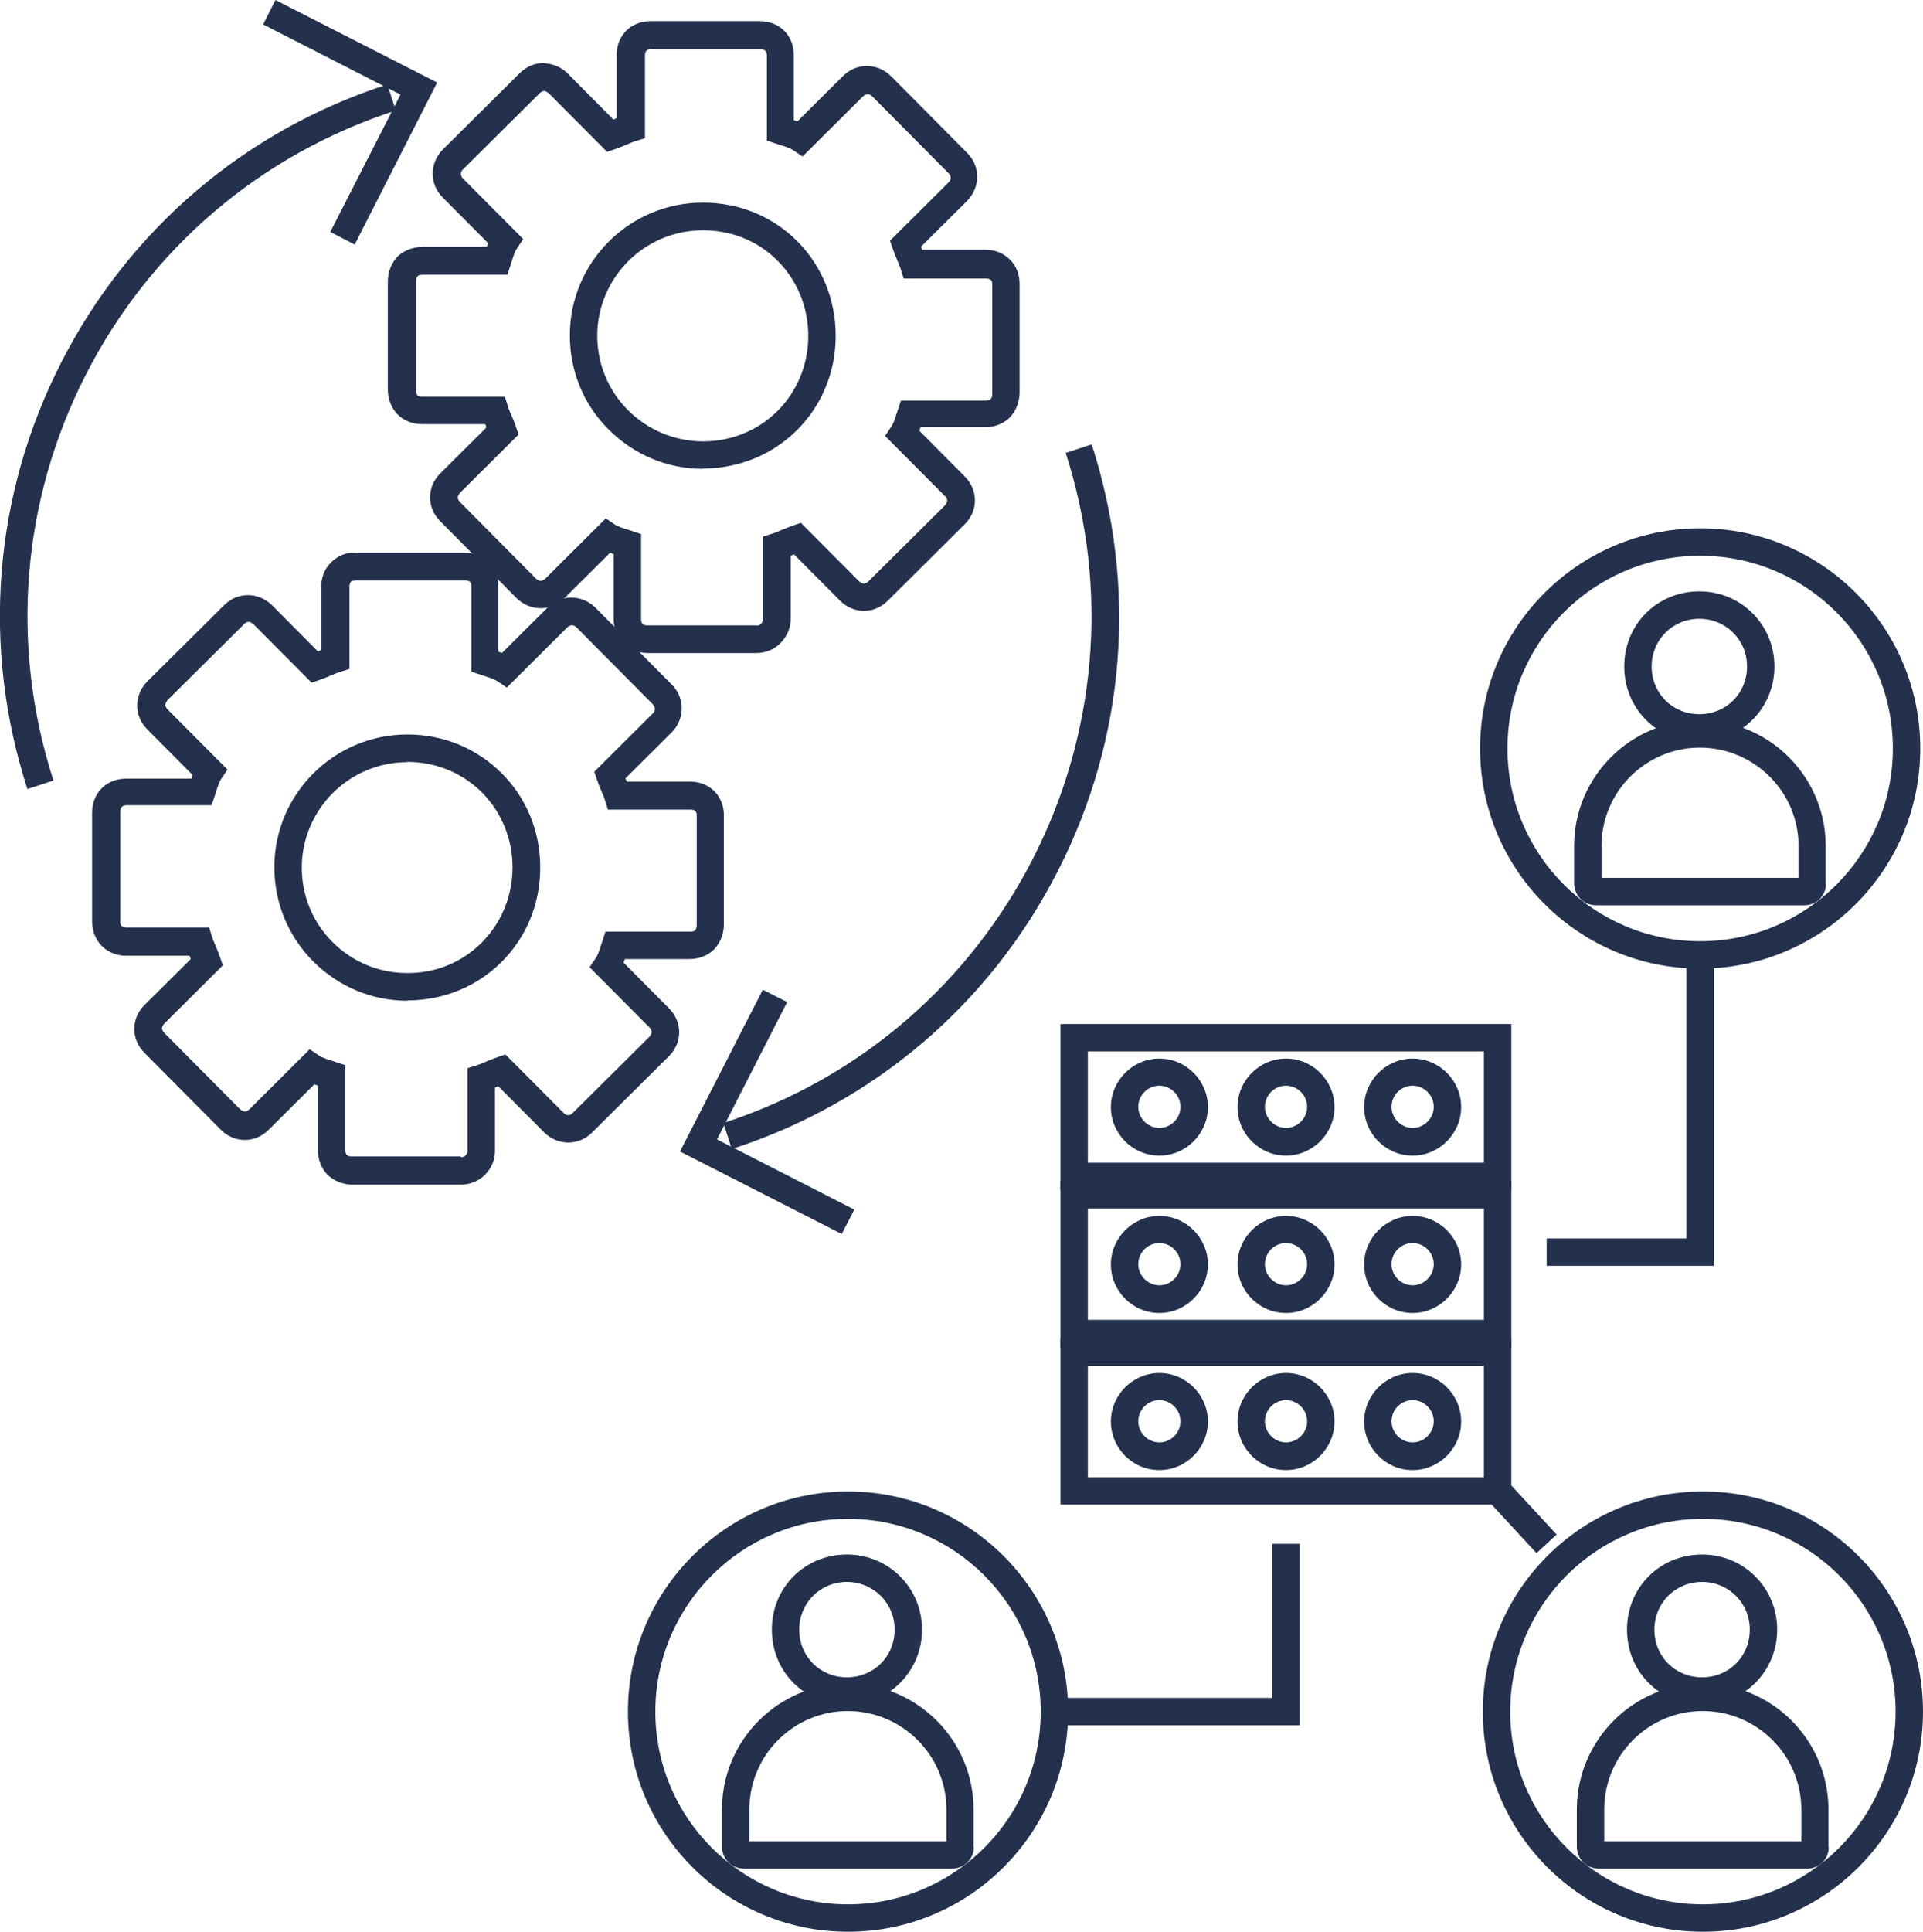 <?xml version="1.0" encoding="UTF-8"?><svg id="Layer_2" xmlns="http://www.w3.org/2000/svg" viewBox="0 0 70.16 70.46"><defs><style>.cls-1{fill:#24314d;}</style></defs><g id="Layer_3"><g id="capabilities"><g id="integration_data_collection"><g id="fully_integrated"><path class="cls-1" d="m27.6,23.82h-3.98c-.72-.01-1.24-.54-1.23-1.25v-2.36s-.08-.03-.13-.05l-1.67,1.66c-.49.49-1.25.48-1.74,0l-2.79-2.81c-.24-.24-.37-.55-.37-.87,0-.32.13-.63.37-.87l1.69-1.68s-.01-.03-.02-.05c0-.02-.02-.05-.03-.07h-2.31c-.35,0-.66-.13-.89-.36-.22-.23-.35-.54-.35-.89v-3.98c.01-.35.14-.66.36-.89.23-.22.55-.33.89-.35h2.36s.03-.08.05-.13l-1.66-1.67c-.49-.49-.48-1.25,0-1.74l2.81-2.79c.24-.24.54-.37.87-.37.34.03.63.13.87.37l1.68,1.69s.03-.01.05-.02c.02,0,.04-.02.07-.03v-2.31c0-.72.53-1.23,1.24-1.23h3.99c.72.01,1.24.53,1.23,1.25v2.36s.08.03.13.05l1.67-1.66c.49-.49,1.25-.48,1.74,0l2.79,2.81c.49.49.48,1.25,0,1.74l-1.69,1.68s.01.03.02.05c0,.02.02.04.03.06h2.31c.35,0,.66.13.89.36s.35.54.35.89v3.98c-.01.35-.14.66-.36.89-.22.22-.54.35-.88.35h-2.37s-.03.08-.05.13l1.66,1.67c.24.24.37.55.37.87,0,.32-.13.63-.37.87l-2.81,2.79c-.24.24-.54.37-.87.37h0c-.32,0-.63-.13-.87-.37l-1.68-1.69s-.03.01-.05.02c-.02,0-.04.02-.07.03v2.31c0,.31-.13.62-.35.85-.23.25-.55.39-.9.39Zm-5.51-4.92l.34.23c.12.08.31.14.48.19l.48.16v3.09c0,.17.06.24.23.24h3.98s0,.01,0,.01c.07,0,.12-.02.17-.07.04-.05.07-.11.07-.17v-3.01s.35-.11.35-.11c.1-.03.21-.08.33-.13.14-.06.29-.12.41-.16l.29-.1,2.13,2.14s.1.07.16.08h0c.06,0,.11-.03.16-.07l2.81-2.79s.07-.1.08-.16c0-.06-.03-.11-.07-.16l-2.2-2.21.23-.34c.08-.12.14-.31.19-.47l.16-.48h3.09s.13,0,.18-.05c.05-.05.06-.12.06-.18v-3.98c.01-.06,0-.13-.04-.18-.05-.05-.12-.06-.18-.06h-3.01s-.11-.35-.11-.35c-.03-.1-.08-.21-.13-.33-.06-.14-.12-.29-.16-.41l-.1-.29,2.14-2.13c.1-.1.1-.22,0-.33l-2.79-2.81c-.1-.1-.22-.1-.33,0l-2.21,2.2-.34-.23c-.12-.08-.31-.14-.47-.19l-.49-.16v-3.09c0-.17-.06-.24-.23-.24h-3.98s0-.01,0-.01c-.16,0-.24.07-.24.24v3.01s-.35.11-.35.11c-.1.03-.21.08-.33.13-.14.06-.29.12-.41.16l-.29.1-2.13-2.14s-.1-.08-.16-.08h0c-.06,0-.11.03-.16.07l-2.81,2.79c-.1.1-.1.22,0,.33l2.2,2.21-.23.34c-.08.12-.14.31-.19.48l-.16.48h-3.09s-.13,0-.18.05c-.05.05-.06.12-.06.18v3.98c-.01.06,0,.13.04.18s.12.06.18.06h3.02s.11.35.11.35c.03.1.08.22.13.33.06.14.12.28.16.41l.1.29-2.14,2.13s-.08.1-.08.16.03.11.07.16l2.79,2.81c.1.1.23.1.33,0l2.21-2.2Zm3.55-1.8h-.01c-1.28,0-2.49-.51-3.41-1.42-.93-.92-1.43-2.14-1.43-3.45,0-2.67,2.18-4.84,4.85-4.84h.01c2.72,0,4.84,2.14,4.84,4.86,0,2.71-2.14,4.84-4.85,4.84Zm-.01-1h.01c2.15,0,3.84-1.68,3.85-3.84,0-1.04-.39-2.01-1.11-2.74s-1.69-1.12-2.73-1.12h-.01c-2.12,0-3.84,1.72-3.85,3.84,0,1.03.4,2,1.13,2.73.73.72,1.69,1.12,2.71,1.13h0Z"/><path class="cls-1" d="m16.82,43.21h-3.98c-.35-.01-.66-.14-.89-.36-.22-.23-.35-.54-.35-.89v-2.36s-.08-.03-.13-.05l-1.67,1.66c-.24.24-.54.37-.87.37,0,0,0,0,0,0-.32,0-.63-.13-.87-.37l-2.79-2.81c-.24-.24-.37-.55-.37-.87,0-.32.13-.63.37-.87l1.69-1.68s-.01-.03-.02-.05l-.03-.07h-2.31c-.35,0-.66-.13-.89-.36-.22-.23-.35-.54-.35-.89v-3.98c.01-.72.53-1.23,1.25-1.23h2.37s.03-.08.05-.13l-1.66-1.67c-.49-.49-.48-1.25,0-1.74l2.81-2.79c.49-.49,1.25-.48,1.74,0l1.68,1.69s.03-.01.05-.02c.02,0,.04-.02.07-.03v-2.31c0-.35.13-.66.36-.89.23-.22.54-.38.89-.35h3.98c.72.01,1.24.53,1.23,1.25v2.36s.08.03.13.05l1.67-1.66c.49-.49,1.25-.48,1.74,0l2.79,2.81c.49.49.48,1.25,0,1.74l-1.69,1.68s.01.03.02.05l.03.07h2.31c.72,0,1.24.53,1.23,1.25v3.98c-.01.35-.14.66-.36.89-.22.22-.54.35-.88.35h-2.37s-.03.08-.05.13l1.66,1.67c.24.24.37.55.37.87,0,.32-.13.63-.37.87l-2.81,2.79c-.49.49-1.25.48-1.74,0l-1.68-1.69s-.03.01-.05.02c-.02,0-.04.02-.07.03v2.31c0,.68-.56,1.23-1.24,1.23Zm0-1h0c.16,0,.24-.14.24-.24v-3.01s.35-.11.35-.11c.1-.03.21-.08.33-.13.14-.06.29-.12.41-.16l.29-.1,2.13,2.14c.1.1.23.1.32,0l2.81-2.79s.07-.1.08-.16c0-.06-.03-.11-.07-.16l-2.2-2.21.23-.34c.08-.12.14-.31.19-.47l.16-.49h3.09c.08,0,.13,0,.18-.05.05-.05.06-.12.06-.18v-3.98c.01-.17-.06-.24-.23-.24h-3.01s-.11-.35-.11-.35c-.03-.1-.08-.21-.13-.33-.06-.14-.12-.29-.16-.41l-.1-.29,2.14-2.13c.1-.1.1-.22,0-.33l-2.79-2.81c-.1-.1-.22-.1-.33,0l-2.21,2.2-.34-.23c-.12-.08-.31-.14-.47-.19l-.48-.16v-3.09c0-.17-.06-.24-.23-.24h-3.98s-.13,0-.18.04c-.05.05-.06.12-.06.18v3.01s-.35.11-.35.11c-.1.03-.21.08-.33.13-.14.06-.29.12-.41.16l-.29.1-2.13-2.14s-.11-.08-.16-.08c-.06,0-.11.03-.16.07l-2.81,2.79s-.07.1-.08.16c0,.06.03.11.07.16l2.2,2.21-.23.34c-.08.12-.14.31-.19.48l-.16.48h-3.09s0,0,0,0c-.16,0-.24.07-.24.24v3.98c-.01.06,0,.13.04.18.05.05.12.06.18.06h3.02s.11.35.11.35c.03.1.08.21.13.33.06.14.12.29.16.41l.1.29-2.14,2.13s-.08.1-.08.16.03.11.07.16l2.79,2.81s.1.07.16.07h0c.06,0,.11-.03.16-.07l2.21-2.2.34.23c.12.08.31.14.47.19l.49.16v3.09c0,.17.06.24.23.24h3.98Zm-1.96-5.71h-.01c-1.28,0-2.49-.51-3.41-1.42-.92-.92-1.43-2.14-1.43-3.45,0-2.67,2.18-4.84,4.85-4.84h.01c1.31,0,2.53.51,3.44,1.42.91.91,1.4,2.13,1.4,3.44,0,2.71-2.14,4.84-4.85,4.84Zm0-8.7c-2.12,0-3.84,1.72-3.85,3.84,0,1.03.4,2,1.13,2.73.73.72,1.69,1.12,2.7,1.12h0c2.13.03,3.85-1.68,3.86-3.84,0-1.04-.39-2.01-1.11-2.74-.72-.72-1.69-1.12-2.73-1.12h-.01Z"/><path class="cls-1" d="m1,28.78c-1.68-5.19-1.24-10.72,1.24-15.57,2.48-4.85,6.7-8.45,11.89-10.13l.31.95c-4.93,1.6-8.95,5.02-11.31,9.64C.78,18.28.36,23.54,1.95,28.47l-.95.31Z"/><polygon class="cls-1" points="12.94 8.92 12.05 8.46 14.61 3.45 9.6 .89 10.05 0 15.95 3.01 12.94 8.92"/><path class="cls-1" d="m26.7,41.91l-.31-.95c10.18-3.3,15.78-14.26,12.49-24.44l.95-.31c1.68,5.19,1.24,10.72-1.24,15.57s-6.7,8.45-11.89,10.13Z"/><polygon class="cls-1" points="30.71 45.01 24.81 42 27.83 36.1 28.72 36.55 26.16 41.56 31.17 44.12 30.71 45.01"/></g><g id="server"><path class="cls-1" d="m55.14,43.41h-16.45v-6.06h16.45v6.06Zm-15.45-1h14.45v-4.06h-14.45v4.06Z"/><path class="cls-1" d="m42.3,42.15c-.98,0-1.77-.8-1.77-1.77s.8-1.77,1.77-1.77,1.77.8,1.77,1.77-.8,1.77-1.77,1.77Zm0-2.55c-.43,0-.77.35-.77.77s.35.77.77.77.77-.35.77-.77-.35-.77-.77-.77Z"/><path class="cls-1" d="m46.92,42.15c-.98,0-1.77-.8-1.77-1.77s.8-1.77,1.77-1.77,1.77.8,1.77,1.77-.8,1.77-1.77,1.77Zm0-2.55c-.43,0-.77.35-.77.77s.35.77.77.77.77-.35.77-.77-.35-.77-.77-.77Z"/><path class="cls-1" d="m51.54,42.15c-.98,0-1.77-.8-1.77-1.77s.8-1.77,1.77-1.77,1.77.8,1.77,1.77-.8,1.77-1.77,1.77Zm0-2.55c-.43,0-.77.35-.77.77s.35.77.77.77.77-.35.77-.77-.35-.77-.77-.77Z"/><path class="cls-1" d="m55.14,49.14h-16.45v-6.06h16.45v6.06Zm-15.45-1h14.45v-4.06h-14.45v4.06Z"/><path class="cls-1" d="m42.3,47.89c-.98,0-1.77-.8-1.77-1.77s.8-1.77,1.77-1.77,1.77.8,1.77,1.77-.8,1.77-1.77,1.77Zm0-2.55c-.43,0-.77.35-.77.77s.35.77.77.77.77-.35.77-.77-.35-.77-.77-.77Z"/><path class="cls-1" d="m46.92,47.89c-.98,0-1.77-.8-1.77-1.77s.8-1.77,1.77-1.77,1.77.8,1.77,1.77-.8,1.77-1.77,1.77Zm0-2.55c-.43,0-.77.35-.77.77s.35.77.77.77.77-.35.77-.77-.35-.77-.77-.77Z"/><path class="cls-1" d="m51.54,47.89c-.98,0-1.77-.8-1.77-1.77s.8-1.77,1.77-1.77,1.77.8,1.77,1.77-.8,1.77-1.77,1.77Zm0-2.55c-.43,0-.77.35-.77.77s.35.77.77.77.77-.35.77-.77-.35-.77-.77-.77Z"/><path class="cls-1" d="m55.14,54.88h-16.45v-6.06h16.45v6.06Zm-15.45-1h14.45v-4.06h-14.45v4.06Z"/><path class="cls-1" d="m42.3,53.62c-.98,0-1.77-.8-1.77-1.77s.8-1.77,1.77-1.77,1.77.8,1.77,1.77-.8,1.77-1.77,1.77Zm0-2.55c-.43,0-.77.35-.77.77s.35.77.77.77.77-.35.77-.77-.35-.77-.77-.77Z"/><path class="cls-1" d="m46.92,53.62c-.98,0-1.77-.8-1.77-1.77s.8-1.77,1.77-1.77,1.77.8,1.77,1.77-.8,1.77-1.77,1.77Zm0-2.55c-.43,0-.77.35-.77.77s.35.77.77.77.77-.35.77-.77-.35-.77-.77-.77Z"/><path class="cls-1" d="m51.54,53.62c-.98,0-1.77-.8-1.77-1.77s.8-1.77,1.77-1.77,1.77.8,1.77,1.77-.8,1.77-1.77,1.77Zm0-2.55c-.43,0-.77.35-.77.77s.35.77.77.77.77-.35.77-.77-.35-.77-.77-.77Z"/></g><g id="customer_engagement"><path class="cls-1" d="m62,27.05c-1.54,0-2.74-1.2-2.74-2.74s1.2-2.74,2.74-2.74,2.74,1.23,2.74,2.74-1.2,2.74-2.74,2.74Zm0-4.48c-.97,0-1.74.76-1.74,1.74s.76,1.74,1.74,1.74,1.74-.76,1.74-1.74-.78-1.74-1.74-1.74Z"/><path class="cls-1" d="m65.83,33.02h-7.58c-.47,0-.82-.35-.82-.82v-1.34c0-2.53,2.06-4.59,4.59-4.59s4.59,2.06,4.59,4.59v1.34c.03.14-.03.37-.17.54-.15.18-.38.28-.61.28Zm-.21-.8s0,.05,0,.07v-.07Zm-7.19-.2h7.19v-1.16c0-1.98-1.62-3.59-3.6-3.59s-3.59,1.61-3.59,3.59v1.16Z"/></g><path class="cls-1" d="m62.03,35.33c-4.43,0-8.03-3.6-8.03-8.03s3.6-8.03,8.03-8.03,8.03,3.6,8.03,8.03-3.6,8.03-8.03,8.03Zm0-15.06c-3.88,0-7.03,3.15-7.03,7.03s3.15,7.03,7.03,7.03,7.03-3.15,7.03-7.03-3.15-7.03-7.03-7.03Z"/><g id="customer_engagement-2"><path class="cls-1" d="m62.1,62.18c-1.54,0-2.74-1.2-2.74-2.74s1.2-2.74,2.74-2.74,2.74,1.23,2.74,2.74-1.2,2.74-2.74,2.74Zm0-4.48c-.97,0-1.74.76-1.74,1.74s.76,1.74,1.74,1.74,1.74-.76,1.74-1.74-.78-1.74-1.74-1.74Z"/><path class="cls-1" d="m65.93,68.16h-7.58c-.47,0-.82-.35-.82-.82v-1.34c0-2.53,2.06-4.59,4.59-4.59s4.59,2.06,4.59,4.59v1.34c.03.14-.03.37-.17.54-.15.18-.38.28-.61.28Zm-.21-.8s0,.05,0,.07v-.07Zm-7.19-.2h7.19v-1.16c0-1.98-1.62-3.59-3.6-3.59s-3.59,1.61-3.59,3.59v1.16Z"/></g><path class="cls-1" d="m62.13,70.46c-4.43,0-8.03-3.6-8.03-8.03s3.6-8.03,8.03-8.03,8.03,3.6,8.03,8.03-3.6,8.03-8.03,8.03Zm0-15.06c-3.88,0-7.03,3.15-7.03,7.03s3.15,7.03,7.03,7.03,7.03-3.15,7.03-7.03-3.15-7.03-7.03-7.03Z"/><g id="customer_engagement-3"><path class="cls-1" d="m30.9,62.18c-1.54,0-2.74-1.2-2.74-2.74s1.2-2.74,2.74-2.74,2.74,1.23,2.74,2.74-1.2,2.74-2.74,2.74Zm0-4.48c-.97,0-1.74.76-1.74,1.74s.76,1.74,1.74,1.74,1.74-.76,1.74-1.74-.78-1.74-1.74-1.74Z"/><path class="cls-1" d="m34.74,68.16h-7.58c-.47,0-.82-.35-.82-.82v-1.34c0-2.53,2.06-4.59,4.59-4.59s4.59,2.06,4.59,4.59v1.34c.03.14-.03.37-.18.54-.15.18-.38.28-.61.28Zm-.21-.8s0,.04,0,.07v-.07Zm-7.19-.2h7.19v-1.16c0-1.98-1.62-3.59-3.6-3.59s-3.59,1.61-3.59,3.59v1.16Z"/></g><path class="cls-1" d="m30.94,70.46c-4.43,0-8.03-3.6-8.03-8.03s3.6-8.03,8.03-8.03,8.03,3.6,8.03,8.03-3.6,8.03-8.03,8.03Zm0-15.06c-3.88,0-7.03,3.15-7.03,7.03s3.15,7.03,7.03,7.03,7.03-3.15,7.03-7.03-3.15-7.03-7.03-7.03Z"/><polygon class="cls-1" points="62.53 46.17 56.43 46.17 56.43 45.17 61.53 45.17 61.53 34.83 62.53 34.83 62.53 46.17"/><polygon class="cls-1" points="47.42 62.93 38.47 62.93 38.47 61.93 46.42 61.93 46.42 56.31 47.42 56.31 47.42 62.93"/><rect class="cls-1" x="55.03" y="54.03" width="1" height="2.63" transform="translate(-22.81 52.37) rotate(-42.73)"/></g></g></g></svg>